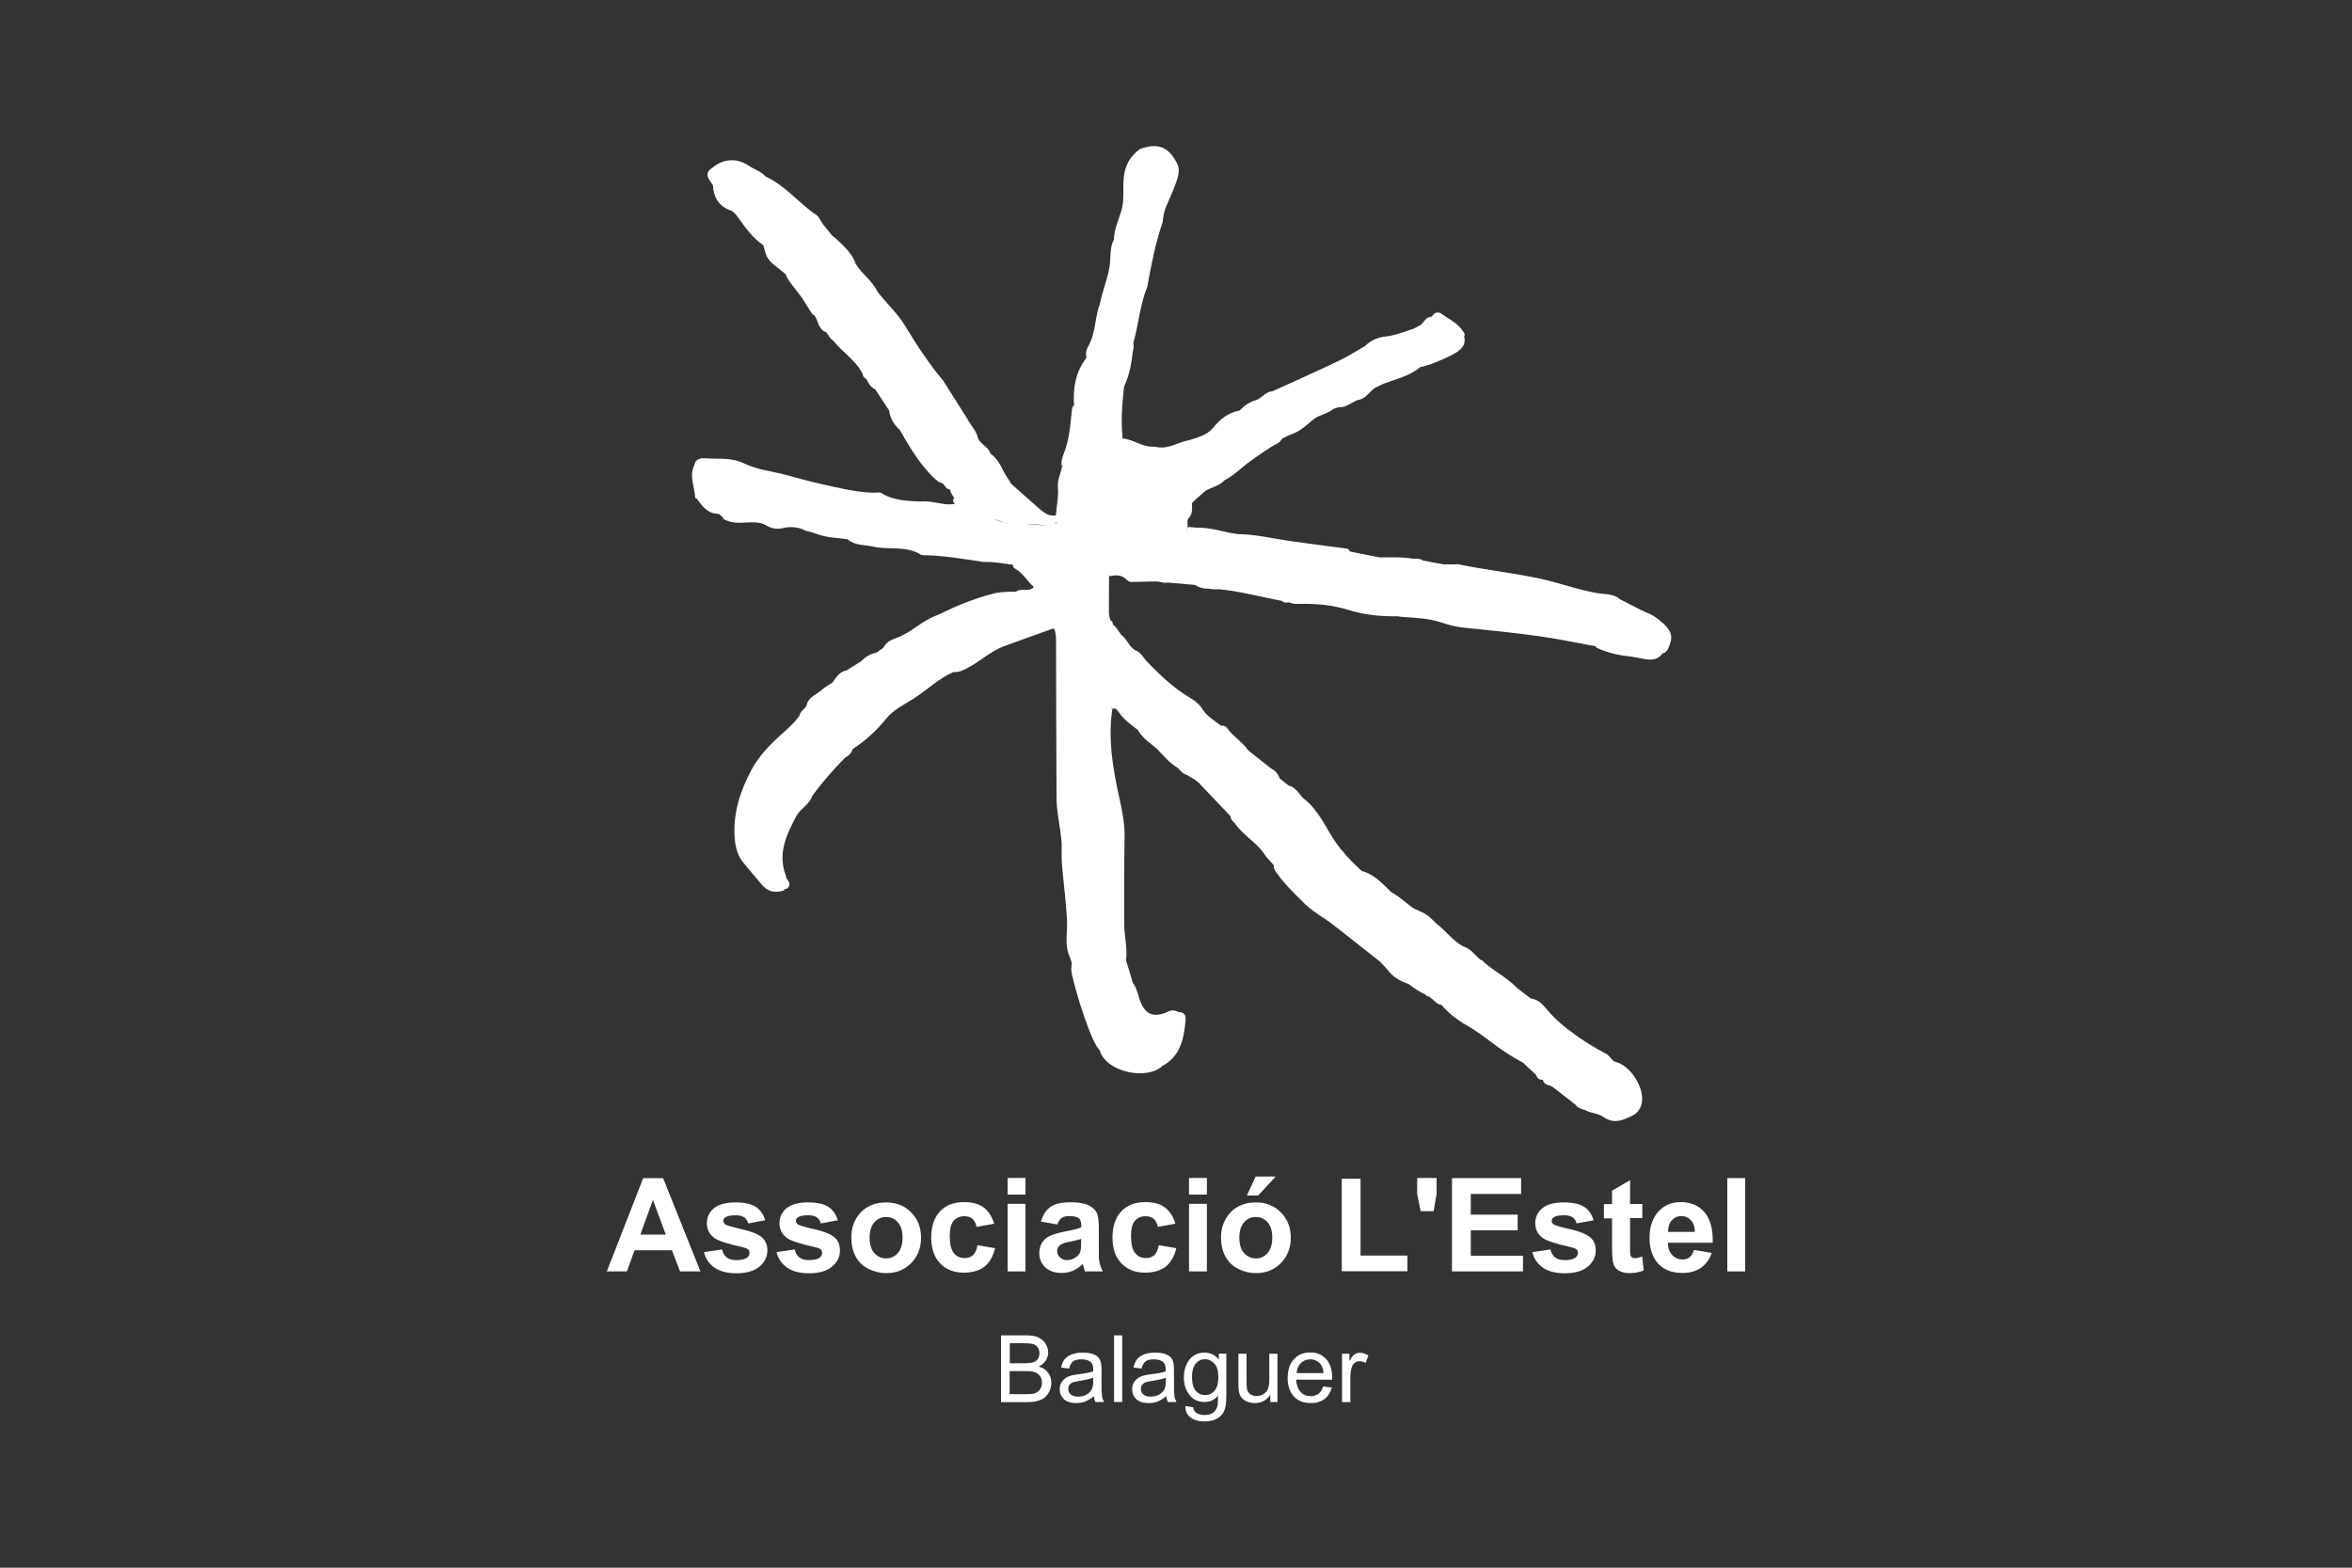 <svg xmlns="http://www.w3.org/2000/svg" id="Capa_1" data-name="Capa 1" viewBox="0 0 150 100"><rect x="0" y="0" width="150" height="100" fill="#333333" stroke="none"/><defs><style>      .cls-1 {        fill: #fff;      }    </style></defs><g><path class="cls-1" d="M44.68,81.1h-1.31l-.52-1.35h-2.38l-.49,1.35h-1.28l2.32-5.95h1.27l2.38,5.95ZM42.46,78.75l-.82-2.21-.8,2.21h1.62Z"></path><path class="cls-1" d="M44.9,79.87l1.15-.17c.05.22.15.39.3.51.15.12.36.17.63.17.3,0,.52-.05.67-.16.1-.08.15-.18.15-.3,0-.09-.03-.16-.08-.22-.06-.05-.18-.1-.38-.15-.92-.2-1.5-.39-1.75-.56-.34-.23-.51-.56-.51-.97,0-.37.15-.69.44-.94.3-.25.75-.38,1.37-.38s1.03.1,1.32.29c.29.19.48.48.59.85l-1.08.2c-.05-.17-.13-.3-.26-.39-.13-.09-.31-.13-.55-.13-.3,0-.52.04-.65.13-.09.06-.13.14-.13.23,0,.08.04.15.11.21.1.08.46.18,1.07.32.61.14,1.03.31,1.27.51.24.2.36.49.36.85,0,.4-.17.74-.5,1.02-.33.28-.82.43-1.47.43-.59,0-1.05-.12-1.4-.36-.34-.24-.57-.56-.67-.97Z"></path><path class="cls-1" d="M49.53,79.87l1.15-.17c.05.22.15.39.3.51.15.12.36.17.63.17.3,0,.52-.05.67-.16.1-.08.15-.18.15-.3,0-.09-.03-.16-.08-.22-.06-.05-.18-.1-.38-.15-.92-.2-1.5-.39-1.75-.56-.34-.23-.51-.56-.51-.97,0-.37.15-.69.44-.94.3-.25.75-.38,1.37-.38s1.03.1,1.32.29c.29.19.48.48.59.85l-1.08.2c-.05-.17-.13-.3-.26-.39-.13-.09-.31-.13-.55-.13-.3,0-.52.04-.65.13-.09.06-.13.14-.13.23,0,.08.04.15.11.21.1.08.46.18,1.07.32.61.14,1.03.31,1.27.51.24.2.36.49.36.85,0,.4-.17.74-.5,1.02-.33.28-.82.43-1.47.43-.59,0-1.05-.12-1.4-.36-.34-.24-.57-.56-.67-.97Z"></path><path class="cls-1" d="M54.29,78.89c0-.38.09-.75.28-1.1s.45-.63.79-.81c.34-.19.72-.28,1.15-.28.65,0,1.19.21,1.6.64.42.42.63.96.63,1.61s-.21,1.19-.63,1.62c-.42.43-.95.64-1.59.64-.4,0-.77-.09-1.13-.27-.36-.18-.63-.44-.82-.79-.19-.35-.28-.77-.28-1.26ZM55.46,78.95c0,.43.1.76.3.98s.45.34.75.34.55-.11.75-.34c.2-.23.3-.56.3-.99s-.1-.75-.3-.97c-.2-.23-.45-.34-.75-.34s-.55.11-.75.34-.3.55-.3.98Z"></path><path class="cls-1" d="M63.4,78.06l-1.12.2c-.04-.22-.12-.39-.26-.51-.13-.11-.31-.17-.52-.17-.28,0-.51.1-.68.29-.17.2-.25.52-.25.98,0,.51.09.87.26,1.08.17.21.4.32.69.32.22,0,.39-.06.53-.18s.24-.34.29-.64l1.12.19c-.12.51-.34.9-.67,1.17-.33.26-.77.39-1.33.39-.63,0-1.13-.2-1.51-.6-.38-.4-.56-.95-.56-1.65s.19-1.27.56-1.66c.38-.4.89-.59,1.53-.59.53,0,.94.11,1.25.34.31.23.53.57.67,1.03Z"></path><path class="cls-1" d="M64.26,76.2v-1.06h1.14v1.06h-1.14ZM64.26,81.1v-4.31h1.14v4.31h-1.14Z"></path><path class="cls-1" d="M67.43,78.11l-1.04-.19c.12-.42.32-.73.6-.93.28-.2.71-.3,1.27-.3.51,0,.89.06,1.14.18.25.12.42.27.53.46.1.19.15.53.15,1.02v1.33c-.01.38,0,.66.04.84.04.18.1.37.21.58h-1.13c-.03-.08-.07-.19-.11-.34-.02-.07-.03-.11-.04-.13-.19.19-.4.33-.63.43-.22.09-.46.14-.71.14-.44,0-.79-.12-1.05-.36-.26-.24-.38-.55-.38-.91,0-.24.06-.46.17-.65.12-.19.28-.34.49-.44.21-.1.51-.19.91-.27.53-.1.9-.19,1.11-.28v-.11c0-.22-.05-.38-.16-.47-.11-.09-.31-.14-.61-.14-.2,0-.36.04-.48.12-.11.08-.21.22-.28.42ZM68.95,79.03c-.15.05-.38.11-.69.17s-.52.13-.62.2c-.15.11-.22.24-.22.4s.06.3.18.41c.12.12.27.17.45.17.21,0,.4-.07.59-.2.14-.1.23-.23.27-.38.03-.1.04-.28.04-.56v-.23Z"></path><path class="cls-1" d="M74.96,78.06l-1.12.2c-.04-.22-.12-.39-.26-.51-.13-.11-.31-.17-.52-.17-.28,0-.51.1-.68.29-.17.2-.25.52-.25.98,0,.51.09.87.26,1.08.17.21.4.32.69.32.22,0,.39-.06.53-.18s.24-.34.29-.64l1.12.19c-.12.51-.34.9-.67,1.17-.33.26-.77.39-1.33.39-.63,0-1.13-.2-1.51-.6-.38-.4-.56-.95-.56-1.65s.19-1.27.56-1.66c.38-.4.89-.59,1.53-.59.53,0,.94.11,1.25.34.31.23.53.57.67,1.03Z"></path><path class="cls-1" d="M75.83,76.2v-1.06h1.14v1.06h-1.14ZM75.83,81.1v-4.31h1.14v4.31h-1.14Z"></path><path class="cls-1" d="M77.87,78.89c0-.38.09-.75.28-1.1s.45-.63.79-.81c.34-.19.72-.28,1.15-.28.65,0,1.19.21,1.6.64.42.42.63.96.63,1.61s-.21,1.19-.63,1.62c-.42.43-.95.64-1.59.64-.4,0-.77-.09-1.13-.27-.36-.18-.63-.44-.82-.79-.19-.35-.28-.77-.28-1.26ZM79.04,78.95c0,.43.1.76.3.98s.45.34.75.34.55-.11.75-.34c.2-.23.3-.56.3-.99s-.1-.75-.3-.97c-.2-.23-.45-.34-.75-.34s-.55.11-.75.34-.3.55-.3.98ZM79.52,76.26l.56-1.21h1.28l-1.12,1.21h-.72Z"></path><path class="cls-1" d="M85.57,81.1v-5.91h1.2v4.9h2.99v1h-4.19Z"></path><path class="cls-1" d="M90.6,77.26l-.22-1.11v-1.01h1.24v1.01l-.19,1.11h-.84Z"></path><path class="cls-1" d="M92.6,81.1v-5.95h4.41v1.01h-3.21v1.32h2.99v1h-2.99v1.62h3.33v1h-4.53Z"></path><path class="cls-1" d="M97.73,79.87l1.15-.17c.05.22.15.39.3.51.15.12.36.17.63.17.3,0,.52-.05.67-.16.1-.08.15-.18.15-.3,0-.09-.03-.16-.08-.22-.06-.05-.18-.1-.38-.15-.92-.2-1.5-.39-1.75-.56-.34-.23-.51-.56-.51-.97,0-.37.15-.69.44-.94.3-.25.75-.38,1.37-.38s1.03.1,1.32.29c.29.19.48.48.59.85l-1.08.2c-.05-.17-.13-.3-.26-.39-.13-.09-.31-.13-.55-.13-.3,0-.52.04-.65.13-.09.06-.13.14-.13.23,0,.08.04.15.11.21.1.08.46.18,1.07.32.61.14,1.03.31,1.27.51.24.2.36.49.36.85,0,.4-.17.74-.5,1.02-.33.28-.82.43-1.47.43-.59,0-1.05-.12-1.4-.36-.34-.24-.57-.56-.67-.97Z"></path><path class="cls-1" d="M104.74,76.79v.91h-.78v1.74c0,.35,0,.56.02.62.01.06.05.11.1.14.05.04.12.06.19.06.11,0,.26-.04.46-.11l.1.89c-.27.11-.57.17-.9.17-.21,0-.39-.03-.56-.1-.17-.07-.29-.16-.36-.27-.08-.11-.13-.26-.16-.44-.02-.13-.04-.4-.04-.8v-1.88h-.52v-.91h.52v-.86l1.15-.67v1.52h.78Z"></path><path class="cls-1" d="M108.03,79.73l1.14.19c-.15.42-.38.73-.69.95-.32.22-.71.33-1.18.33-.75,0-1.31-.25-1.67-.74-.28-.39-.43-.89-.43-1.49,0-.71.19-1.27.56-1.68s.85-.61,1.42-.61c.64,0,1.15.21,1.52.64.37.42.55,1.07.53,1.95h-2.86c0,.34.1.6.28.79.18.19.4.28.66.28.18,0,.33-.05.45-.15s.21-.25.28-.47ZM108.09,78.58c0-.33-.09-.58-.26-.75-.16-.17-.36-.26-.59-.26-.25,0-.45.09-.62.27-.16.18-.24.43-.24.74h1.71Z"></path><path class="cls-1" d="M110.16,81.1v-5.95h1.14v5.95h-1.14Z"></path></g><g><path class="cls-1" d="M67.24,37.46c-.43,0-.87,0-1.3-.01-.43-.37-.7-.91-1.22-1.19-.09-.05-.13-.12-.12-.22.17-.28.4-.09.61-.07.47.2.96.19,1.46.2.26,0,.57-.06.71.28,0,.26,0,.52,0,.77.03.13-.02.2-.14.25Z"></path><path class="cls-1" d="M93.05,20.97c-.53-.33-1-.78-1.65-.9.17-.18.39-.16.54-.05.42.3.9.53,1.24.94-.04.06-.09.07-.14.01Z"></path><path class="cls-1" d="M91.3,20.18c-.19.18-.38.37-.56.55-.04.05-.09.05-.12,0,.2-.22.34-.51.69-.54Z"></path><path class="cls-1" d="M67.51,39.51c-.11-.67-.03-1.35-.15-2.03-.47-.27-.95-.23-1.44-.03-.3.36-.79.02-1.12.29h0c-.48.01-.95,0-1.43.12-1.24.31-2.41.8-3.55,1.36h0s0,0,0,0c-.48.17-.91.43-1.33.73-.01,0-.03.01-.04.03-.42.29-.85.57-1.35.74-.31.11-.61.27-.76.6h0s0,0,0,0c-.16.11-.31.21-.47.32-.39.07-.7.29-.98.56-.3.19-.59.37-.89.56h0s0,0,0,0c-.45.08-.67.43-.9.77h0c-.23.15-.48.29-.68.47-.34.31-.87.45-.98.99h0s0,0,0,0c-.1.25-.4.36-.45.65-.26.39-.6.7-.94,1.01-.82.72-1.62,1.51-2.12,2.45-.7,1.31-1.18,2.73-1.08,4.28.04.6.16,1.14.52,1.6.37.48.79.93,1.17,1.4.39.49.85.62,1.49.41-.01-.04-.01-.07,0-.1.03.04.1.02.18-.02.21-.18.15-.36.02-.55h0s-.06-.08-.09-.12h0,0s0-.07-.01-.11c-.56-1.42.02-2.63.66-3.84.26-.49.84-.72,1.01-1.28h0s0,0,0,0c.64-.87,1.34-1.68,2.1-2.44.19-.11.37-.24.45-.46h0s0,0,0,0c.02-.03.02-.06.03-.09h0c.83-.53,1.53-1.19,2.15-1.95.5-.61,1.22-.92,1.85-1.34.81-.54,1.52-1.22,2.42-1.62h0s0,0,0,0c.37.03.66-.13.98-.3.76-.41,1.39-1.02,2.21-1.33,1.04-.39,2.1-.76,3.15-1.14.03.01.07.02.1.02.25-.13.32-.38.28-.62ZM54.28,47.76s.06.02.09.02c-.04,0-.07,0-.09-.02Z"></path><path class="cls-1" d="M90.61,20.73h.12c-.12.22-.32.31-.56.34,0-.04,0-.07,0-.11.14-.08.29-.15.43-.23Z"></path><path class="cls-1" d="M93.05,20.97s.09,0,.14-.01c.06.15.24.25.22.44-.19-.08-.3-.23-.36-.43Z"></path><path class="cls-1" d="M67.32,32.88c-.41.06-.71-.15-.99-.39-.62-.53-1.23-1.09-1.84-1.63h0c-.16-.28-.36-.54-.51-.84-.19-.4-.43-.82-.82-1.09h0c-.12-.44-.61-.57-.79-.97-.09-.48-.45-.81-.67-1.23-.52-.82-1.03-1.63-1.55-2.45h0c-.91-1.09-1.69-2.27-2.41-3.47-.5-.83-1.21-1.46-1.78-2.21-.33-.69-.99-1.12-1.38-1.76h0s0,0,0,0h0c-.07-.03-.12-.06-.18-.09.02,0,.03,0,.04,0,.05,0,.09.06.14.08-.26-.7-.8-1.18-1.33-1.67h0c-.06-.04-.12-.09-.18-.13,0,0,0,0,0,0-.2-.25-.4-.5-.6-.75-.17-.24-.26-.54-.56-.67-1.05-.76-1.88-1.8-3.08-2.35-.28-.33-.71-.44-1.06-.68-.76-.52-1.63-.47-2.34.12,0,0,0,0,0,0-.6.39-.19.76.04,1.12.03.72.33,1.26,1,1.56h0c.26.06.42.24.58.46.47.66.94,1.33,1.63,1.8l.14.5s0,0,0,0c0,0,0,0,0,0,.15.54.62.79,1,1.12h0s0,0,0,0c.1.08.21.17.31.25h0s0,.06.01.09h0s0,0,0,0c.3.57.77,1.02,1.11,1.56.19.3.37.59.56.89h0s0,0,0,0c.03.01.06.02.1.03h0c.29.35.25.93.78,1.11.15.17.22.41.44.53h0c.58.74,1.44,1.25,1.88,2.12h0c.02.16.09.27.24.34h0c.14.26.28.53.57.66h0c.29.45.59.9.88,1.34h0c.07.5.31.9.67,1.23h0c.7,1.19,1.38,2.4,2.46,3.31.1.04.21.09.31.13.08.1.16.2.24.3l.2.08s.03.06.03.09c.05.16.15.3.24.44-.18.22.09.39.12.59.68.29,1.39.46,2.09.69.09.03.18.05.27.06.38.07.7.32,1.1.33.68,0,1.36-.02,2.04.06.31.04.66,0,.95-.21.07-.17.11-.33-.09-.44ZM49.52,16.82s.03,0,.04,0c0,.01,0,.02,0,.04-.01-.01-.03-.03-.04-.04Z"></path><path class="cls-1" d="M103.2,67.8c-.1-.04-.2-.08-.3-.12h0c-.13-.14-.25-.27-.38-.41-.81-.43-1.6-.9-2.33-1.47-.63-.44-1.18-.97-1.67-1.56-.24-.29-.52-.5-.9-.55h0s0,0,0,0c-.14-.11-.29-.22-.43-.33-.15-.11-.29-.23-.44-.34h0s0,0,0,0h0c-.66-.7-1.56-1.1-2.24-1.77h0s0,0,0,0c-.03,0-.05-.02-.08-.02-.37-.3-.64-.73-1.13-.87h0s0,0,0,0c-.67-.36-1.09-1-1.68-1.43-.32-.33-.64-.65-1.09-.81h0c-.15-.07-.3-.14-.45-.22-.44-.34-.85-.72-1.35-.99-.56-.54-1.08-1.14-1.88-1.35h0s0,0,0,0c-.46-.42-.91-.85-1.29-1.35,0,0,0,0,0,0-.66-.73-1-1.66-1.61-2.42h0s0,0,0,0c-.24-.36-.54-.65-.88-.91-.26-.31-.47-.67-.9-.78h0s0,0,0,0c-.19-.15-.37-.3-.56-.45h0s0,0,0,0c-.1-.29-.28-.5-.56-.64h0c-.48-.38-.96-.76-1.44-1.14h0c-.37-.55-.98-.88-1.35-1.43-.09-.13-.23-.17-.39-.15,0,0,0,0,0,0-.39-.31-.85-.56-1.14-.99h0c-.22-.38-.56-.63-.92-.84-.99-.59-1.8-1.38-2.6-2.19-.24-.24-.39-.58-.71-.75h0s0,0,0,0c-.49-.18-.59-.75-.99-1.02h0c-.17-.23-.31-.49-.54-.67h0c-.02-.08.01-.18-.1-.23-.03,0-.05.02-.06.04-.05.25-.05.5,0,.75,0,.04,0,.08,0,.13-.26,1.33-.1,2.68-.12,4.02,0,.22.07.43.18.63.03,0,.06.02.08.04.07,0,.14-.02.2-.02h0s0,0,0,0c.09.11.18.22.27.33.28.4.69.68,1.06.98h0s.04.04.07.04c.29.53.79.85,1.23,1.22.41.44.8.91,1.33,1.22.17.18.32.38.58.45h0s0,0,0,0h0s0,0,0,0c.32.19.66.36.9.65.63.67,1.26,1.33,1.9,2-.02.22.17.31.27.45.55.8,1.47,1.25,1.97,2.1h0s0,0,0,0c.07.08.14.15.21.23h0c.1.11.2.23.3.34h0c-.03.2.08.34.19.5.46.65,1.02,1.2,1.58,1.75h0c.61.68,1.44,1.07,2.14,1.64h0s0,0,0,0c.95.75,1.91,1.5,2.86,2.25.16.17.32.35.48.52h0s0,0,0,0c.34.46.8.73,1.33.9.34.26.69.51,1.09.68h0c.04.09.13.12.22.12h0s.09.07.13.11c.22.14.37.41.67.43h0s0,0,0,0c.44.53,1.02.97,1.57,1.28.69.39,1.3.87,1.92,1.33.55.41,1.11.76,1.71,1.08,0,0,0,0,0,0,.27.25.54.5.81.75.08.21.2.35.45.34.07.21.2.33.43.35h0c.07.04.15.08.22.12h0c.48.37.95.74,1.43,1.11h0c.18.3.55.27.8.44.33.11.7.15.97.34.59.42,1.14.29,1.7,0h0c.41-.15.68-.45.76-.87.19-.93-.64-2.29-1.55-2.6ZM71.6,45.54h0,0s0-.03,0-.05c.02,0,.04,0,.06,0-.02.02-.04.05-.06.06ZM82.95,56.67s0,0,0,0c0,0,0,0,0,0,0,0,0,0,0,0h0ZM85.41,54.08c.06.04.11.08.15.13-.07-.03-.11-.08-.15-.13ZM98.43,68.89h0s0,0,0,0h0ZM102.42,71.04s0,0,0,0c0,0,0,0,0,0,0,0,0,0,0,0,0,0,0,0,0,0h0ZM103.95,71.22h0s.02.03.03.04c-.01-.01-.02-.03-.03-.04Z"></path><path class="cls-1" d="M93.41,21.4c-.12-.16-.26-.32-.34-.5-.32-.28-.71-.46-1.04-.72-.17-.13-.39-.2-.62-.11l-.1.12c-.24.14-.41.35-.61.54-.13.14-.3.22-.48.28,0-.02-.01-.03-.04-.05-.61.19-1.19.44-1.85.51-.45.05-.92.24-1.27.6-.56.32-1.1.67-1.69.95-1.4.67-2.81,1.3-4.22,1.94-.42.02-.65.39-1,.55,0,0,0,0,0,0-.44.11-.79.36-1.1.68-.72.13-1.24.54-1.68,1.1h0c-.41.47-.98.62-1.55.79h0s0,0,0,0c-.68.12-1.28.58-2.02.44-.07-.01-.14-.02-.21-.03-.72.05-1.29-.46-1.98-.52,0,0,0,0,0,0-.12.09-.08.74-.35,1.11-.09.14-.13.31-.15.47-.11.75-.18,1.5-.22,2.25-.03.57-.17,1.18.13,1.73,0,.06,0,.11,0,.17-.03.06,0,.1.05.11.06,0,.13,0,.15-.04.02.03.05.06.09.08.67.15,1.36-.03,2.03.1.78.15,1.53.04,2.29-.13.23-.21.01-.51.15-.74.29-.28.25-.64.24-.99h0c.11-.11.23-.22.34-.33h0c.18-.15.36-.31.53-.46.4-.23.89-.3,1.21-.67h0s0,0,0,0c.56-.28.99-.72,1.47-1.09.64-.45,1.26-.93,1.96-1.29.1-.05.17-.18.25-.28h0s0,0,0,0c.15-.07.3-.14.45-.22.62-.17,1.07-.62,1.55-1.01.38-.29.88-.33,1.25-.65h0c.11-.04.22-.08.33-.11.47.03.82-.29,1.21-.46.52-.05.74-.52,1.12-.78h0,0c.2-.09.39-.2.6-.28.79-.3,1.63-.48,2.3-1.05h0s0,0,0,0c.47-.08.9-.27,1.33-.45h0,0c.25-.12.5-.22.74-.35.47-.26.88-.56.71-1.2Z"></path><path class="cls-1" d="M106.01,39.73c-.33-.34-.72-.57-1.16-.72-.04-.06-.09-.07-.14-.07-.47-.24-.93-.48-1.4-.72h0c-.41-.36-.93-.3-1.41-.38-1.24-.21-2.42-.65-3.64-.92-1.74-.38-3.52-.56-5.27-.93-.05-.01-.11,0-.17.01h0s0,0,0,0c-.25,0-.5,0-.75,0-.44-.08-.89-.16-1.33-.25-.19-.13-.4-.12-.62-.11-.72-.13-1.44-.07-2.16-.09h0s0,0,0,0c-.62-.12-1.24-.24-1.86-.37h0,0s-.03-.05-.05-.07c-.07-.14-.21-.12-.34-.14-1.15-.15-2.29-.3-3.44-.46-1.11-.16-2.2-.43-3.32-.44-.01.01-.02.03-.03.04,0,0,0,0,0,0,0,0,.03-.04.03-.04-.85-.1-1.68-.42-2.54-.41-.45,0-.69-.14-.71.09h0c-1.48.19-2.96.02-4.44-.04-.07.02-.14.03-.21.05h0s0-.05,0-.05c-1.12.04-2.25.2-3.35-.17-.17-.13-.37-.22-.56-.15-.6.22-1.19.04-1.79.03-.72,0-1.48.04-2.11-.44-.06,0-.13,0-.19,0-.13-.06-.26-.1-.4-.14-.57-.19-1.14-.39-1.7-.58h0c.23-.2-.25-.04-.73-.11-.5-.07-1-.21-1.52-.16h0c-.8-.03-1.61-.07-2.34-.44-.18-.2-.41-.12-.63-.12-1.17-.03-2.29-.32-3.42-.57-.71-.16-1.43-.36-2.13-.55-.92-.25-1.89-.34-2.75-.76-.8-.39-1.65-.25-2.48-.32-.21-.02-.44.03-.6.22-.02.07-.05.14-.07.22-.34.68.01,1.35.05,2.02h0s0,0,0,0c0,.07.02.1.09.1.35.46.67.96,1.34.98.17,0,.22.18.35.24,0,.03,0,.06.02.08h0c.59.38,1.24.22,1.88.23.3,0,.58.03.85.19.34.21.69.27,1.11.17.47-.11.96-.07,1.4.17.15.04.3.08.45.12h0s0,0,0,0c.11.04.22.07.33.11.62.23,1.27.22,1.91.32h0c.46.41,1.05.34,1.59.46.97.23,2.03-.05,2.96.45.06.03.13.09.19.1,1.33.02,2.64.24,3.95.44.63-.03,1.25.1,1.87.18.2-.13.37.09.56.05h0c.39.22.81.23,1.24.23.33,0,.67-.05.98.12.92-.03,1.84-.05,2.76-.08.11.03.22.05.34.08h0c.09.11.19.22.28.33.4-.11.77-.09,1.08.23.1.1.21.14.35.13.5-.01,1-.02,1.5-.03.07,0,.14.01.21.02.19.03.39.1.55.05.58.05,1.16.1,1.74.15.26.17.54.25.85.24.24.04.48.05.73.04,1.34.13,2.65.5,3.97.74h0c.15.18.36.07.53.11h0c.19.11.4.08.6.08,1.06-.02,2.1.07,3.12.39,1.02.32,2.05.42,3.11.4h0c.09.01.18.03.27.04.84.06,1.69.08,2.51.35.44.15.91.28,1.4.33,1.62.16,3.23.33,4.84.55,1.22.17,2.43.43,3.65.65,0,.03,0,.05.01.08.71.33,1.45.5,2.22.57h0c.27.05.54.1.81.15.46.09.9.08,1.21-.36.16,0,.22-.13.32-.23.36-.83.3-1.09-.31-1.71ZM50.46,31.65s0,0,0,0c0,0,0,0,0,0,0,0,0,0,0,0,0,0,0,0,0,0ZM58.92,35.31s0,0,0,0c0,0,0,0,0,0,0,0,0,0,0,0ZM83.94,35.6s0,0,0,0c0,0,0,0,0,0,0,0,0,0,0,0ZM99.16,37.43s0,0,0,0c0,0,0,0,0,0,0,0,0,0,0,0h0ZM101.21,39.1s0,0-.01-.01c0,0,.01,0,.02,0,0,0,0,0,0,.01ZM104.53,39s0,0,0,0c0,0,0,0,0,0,0,0,0,0,0,0Z"></path><path class="cls-1" d="M75.05,10.39c-.55-1.04-1.2-1.29-2.34-.89h0c-.59.43-.93.96-1.03,1.73-.1.74.06,1.48-.17,2.23-.18.59-.46,1.18-.47,1.82-.28.53-.19,1.12-.27,1.68-.12.84-.47,1.61-.63,2.44-.02.03-.02.06-.03.08-.03.07-.05.14-.07.22-.21.78-.21,1.63-.62,2.36-.14.24-.19.46-.14.72h0s0,0,0,0c.01.03,0,.06-.02.08-.68.9-.84,1.93-.76,3.01-.09.04-.12.12-.13.21-.11.98-.16,1.96-.54,2.89-.1.25-.18.52-.1.8.02-.04.03-.08.05-.13,0,.05,0,.1-.05.13-.08.44-.31.85-.26,1.31.05.61-.09,1.2-.13,1.8.08.14.06.27,0,.41.09.18.26.28.41.39,1.06.38,2.15.24,3.23.15.09-.06.13-.14.12-.25-.01-.03-.03-.05-.05-.08-.05-1.42.15-2.84.23-4.25.07-.06.13-.12.18-.2.13-.23.22-.48.18-.74-.18-1.22-.09-2.44.05-3.66.35-.71.47-1.48.56-2.25.06-.17.06-.35.03-.53.34-1.18.42-2.43.89-3.58h0s0,0,0,0h0s0,0,0,0c0,0,0,0,0,0h0c.25-1.39.52-2.78.98-4.12h0c.03-.35.09-.69.23-1.02.2-.46.41-.91.58-1.38.16-.45.35-.9.09-1.39Z"></path><path class="cls-1" d="M75.25,64.59h0c-.24-.11-.47-.2-.74-.07-.93.45-1.52.19-1.83-.77-.12-.36-.2-.75-.44-1.07-.14-.48-.28-.96-.43-1.43.11-.76-.11-1.51-.11-2.27.01-1.83-.02-3.67.02-5.5.02-.86-.13-1.69-.32-2.52-.42-1.89-.75-3.78-.46-5.73-.03-.02-.06-.04-.08-.04-.02-1.46-.04-2.92-.06-4.39.02-.07.04-.15.07-.22,0-.05.01-.11,0-.16-.04-.22-.06-.44-.06-.67,0-.05.02-.1.03-.14-.07-.19-.13-.38-.12-.59.01-.76,0-1.51.01-2.27.03-.22-.12-.33-.29-.43-.12-.04-.24-.07-.37-.07-.68-.19-1.37,0-2.05-.04-.24-.02-.51,0-.72.2-.14.25-.11.51-.06.77.02.05.03.1.04.15-.02.04-.04.07-.06.11.04.16.07.33.1.49,0,.28-.02.56.06.83,0,.45-.06.9-.15,1.34.13.32.12.65.12.98,0,3.22.02,6.44.03,9.66-.02,1.05.27,2.08.33,3.12h0c0,.44-.02.89.02,1.33.1,1.17.26,2.34.32,3.52.04.79-.19,1.62.2,2.39h0c.04.12.08.24.11.35h0c-.05.24-.05.48,0,.71.3,1.25.68,2.48,1.15,3.67.16.41.33.82.62,1.16h0c.4,1.42,3.04,1.94,4.01,1,1.07-.58,1.34-1.61,1.45-2.7.03-.27.12-.67-.36-.74Z"></path></g><g><path class="cls-1" d="M63.84,89.43v-4.25h1.6c.32,0,.59.04.78.13s.35.22.46.4c.11.18.17.37.17.56,0,.18-.05.35-.15.51s-.25.29-.45.39c.26.08.45.2.59.39.14.18.21.4.21.64,0,.2-.04.38-.13.56-.08.17-.19.3-.31.4-.12.09-.28.16-.47.21s-.42.07-.69.07h-1.62ZM64.4,86.96h.92c.25,0,.43-.02.54-.05.14-.04.25-.11.32-.21.07-.1.11-.22.11-.37,0-.14-.03-.27-.1-.37-.07-.11-.16-.18-.29-.22-.13-.04-.34-.06-.65-.06h-.85v1.29ZM64.4,88.93h1.06c.18,0,.31,0,.38-.02.13-.02.24-.06.32-.12s.16-.13.21-.24c.06-.1.08-.22.08-.36,0-.16-.04-.3-.12-.41s-.19-.2-.34-.25-.35-.07-.62-.07h-.98v1.46Z"></path><path class="cls-1" d="M69.77,89.05c-.19.16-.38.28-.56.35s-.37.1-.58.1c-.34,0-.6-.08-.78-.25-.18-.17-.27-.38-.27-.63,0-.15.03-.29.1-.41.07-.12.16-.22.27-.3.11-.08.24-.13.38-.17.1-.03.26-.05.46-.08.42-.05.73-.11.93-.18,0-.07,0-.12,0-.14,0-.21-.05-.36-.15-.45-.13-.12-.33-.18-.59-.18-.25,0-.43.04-.54.13-.12.09-.2.24-.26.46l-.51-.07c.05-.22.12-.39.23-.53.11-.13.26-.24.46-.31.2-.07.43-.11.7-.11s.48.03.64.09c.16.06.29.14.36.23.08.09.13.21.16.36.02.09.03.25.03.48v.7c0,.49.01.79.03.92.02.13.07.25.13.37h-.55c-.05-.11-.09-.23-.1-.38ZM69.72,87.88c-.19.08-.47.14-.85.2-.21.03-.37.07-.46.1-.09.04-.16.1-.21.17-.05.07-.07.16-.07.25,0,.14.05.26.16.35.11.09.26.14.46.14s.38-.04.54-.13.27-.21.35-.36c.06-.12.08-.29.08-.52v-.19Z"></path><path class="cls-1" d="M71.05,89.43v-4.25h.52v4.25h-.52Z"></path><path class="cls-1" d="M74.39,89.05c-.19.16-.38.28-.56.35s-.37.1-.58.1c-.34,0-.6-.08-.78-.25-.18-.17-.27-.38-.27-.63,0-.15.03-.29.1-.41.07-.12.16-.22.27-.3.11-.08.24-.13.38-.17.1-.03.26-.05.46-.08.42-.05.73-.11.93-.18,0-.07,0-.12,0-.14,0-.21-.05-.36-.15-.45-.13-.12-.33-.18-.59-.18-.25,0-.43.04-.54.13-.12.09-.2.24-.26.46l-.51-.07c.05-.22.12-.39.23-.53.11-.13.26-.24.46-.31.2-.07.43-.11.7-.11s.48.03.64.09c.16.06.29.14.36.23.08.09.13.21.16.36.02.09.03.25.03.48v.7c0,.49.01.79.03.92.02.13.07.25.13.37h-.55c-.05-.11-.09-.23-.1-.38ZM74.35,87.88c-.19.08-.47.14-.85.2-.21.03-.37.07-.46.1-.09.04-.16.1-.21.17-.05.07-.07.16-.07.25,0,.14.05.26.16.35.11.09.26.14.46.14s.38-.04.54-.13.27-.21.35-.36c.06-.12.08-.29.08-.52v-.19Z"></path><path class="cls-1" d="M75.59,89.69l.51.08c.02.16.08.27.18.34.13.1.31.15.53.15.24,0,.43-.05.56-.15.13-.1.22-.23.27-.41.03-.11.04-.33.04-.67-.23.27-.51.4-.85.4-.42,0-.75-.15-.98-.46-.23-.31-.35-.67-.35-1.1,0-.29.05-.57.16-.81.11-.25.26-.44.46-.58.2-.14.44-.2.71-.2.36,0,.66.15.9.44v-.37h.48v2.66c0,.48-.05.82-.15,1.02-.1.2-.25.36-.46.47-.21.12-.47.17-.78.17-.37,0-.66-.08-.89-.25-.23-.17-.34-.41-.33-.75ZM76.02,87.83c0,.4.08.7.24.88.16.19.36.28.6.28s.44-.09.6-.28.24-.47.24-.87-.08-.66-.25-.85-.37-.29-.6-.29-.43.09-.59.28c-.16.19-.24.47-.24.84Z"></path><path class="cls-1" d="M81.01,89.43v-.45c-.24.35-.57.52-.98.52-.18,0-.35-.03-.51-.1-.16-.07-.27-.16-.35-.26-.08-.11-.13-.23-.16-.39-.02-.1-.03-.26-.03-.49v-1.91h.52v1.71c0,.27.01.46.03.55.03.14.1.25.21.32.11.08.24.12.39.12s.3-.04.44-.12c.14-.08.23-.19.29-.33.06-.14.09-.34.09-.6v-1.65h.52v3.08h-.47Z"></path><path class="cls-1" d="M84.4,88.44l.54.07c-.09.32-.24.56-.47.73-.23.17-.52.26-.88.26-.45,0-.81-.14-1.07-.42-.26-.28-.4-.67-.4-1.17s.13-.92.4-1.21c.27-.29.61-.43,1.04-.43s.75.14,1.01.42.39.68.39,1.18c0,.03,0,.08,0,.14h-2.3c.02.34.12.6.29.78.17.18.39.27.64.27.19,0,.35-.05.49-.15.14-.1.24-.26.32-.48ZM82.69,87.59h1.72c-.02-.26-.09-.45-.2-.58-.17-.2-.38-.3-.65-.3-.24,0-.44.08-.6.24-.16.16-.25.38-.27.64Z"></path><path class="cls-1" d="M85.59,89.43v-3.08h.47v.47c.12-.22.23-.36.33-.43.1-.07.21-.1.34-.1.18,0,.35.06.54.17l-.18.48c-.13-.08-.26-.11-.38-.11-.11,0-.22.03-.31.1-.09.07-.16.16-.19.29-.06.19-.09.39-.09.61v1.61h-.52Z"></path></g></svg>